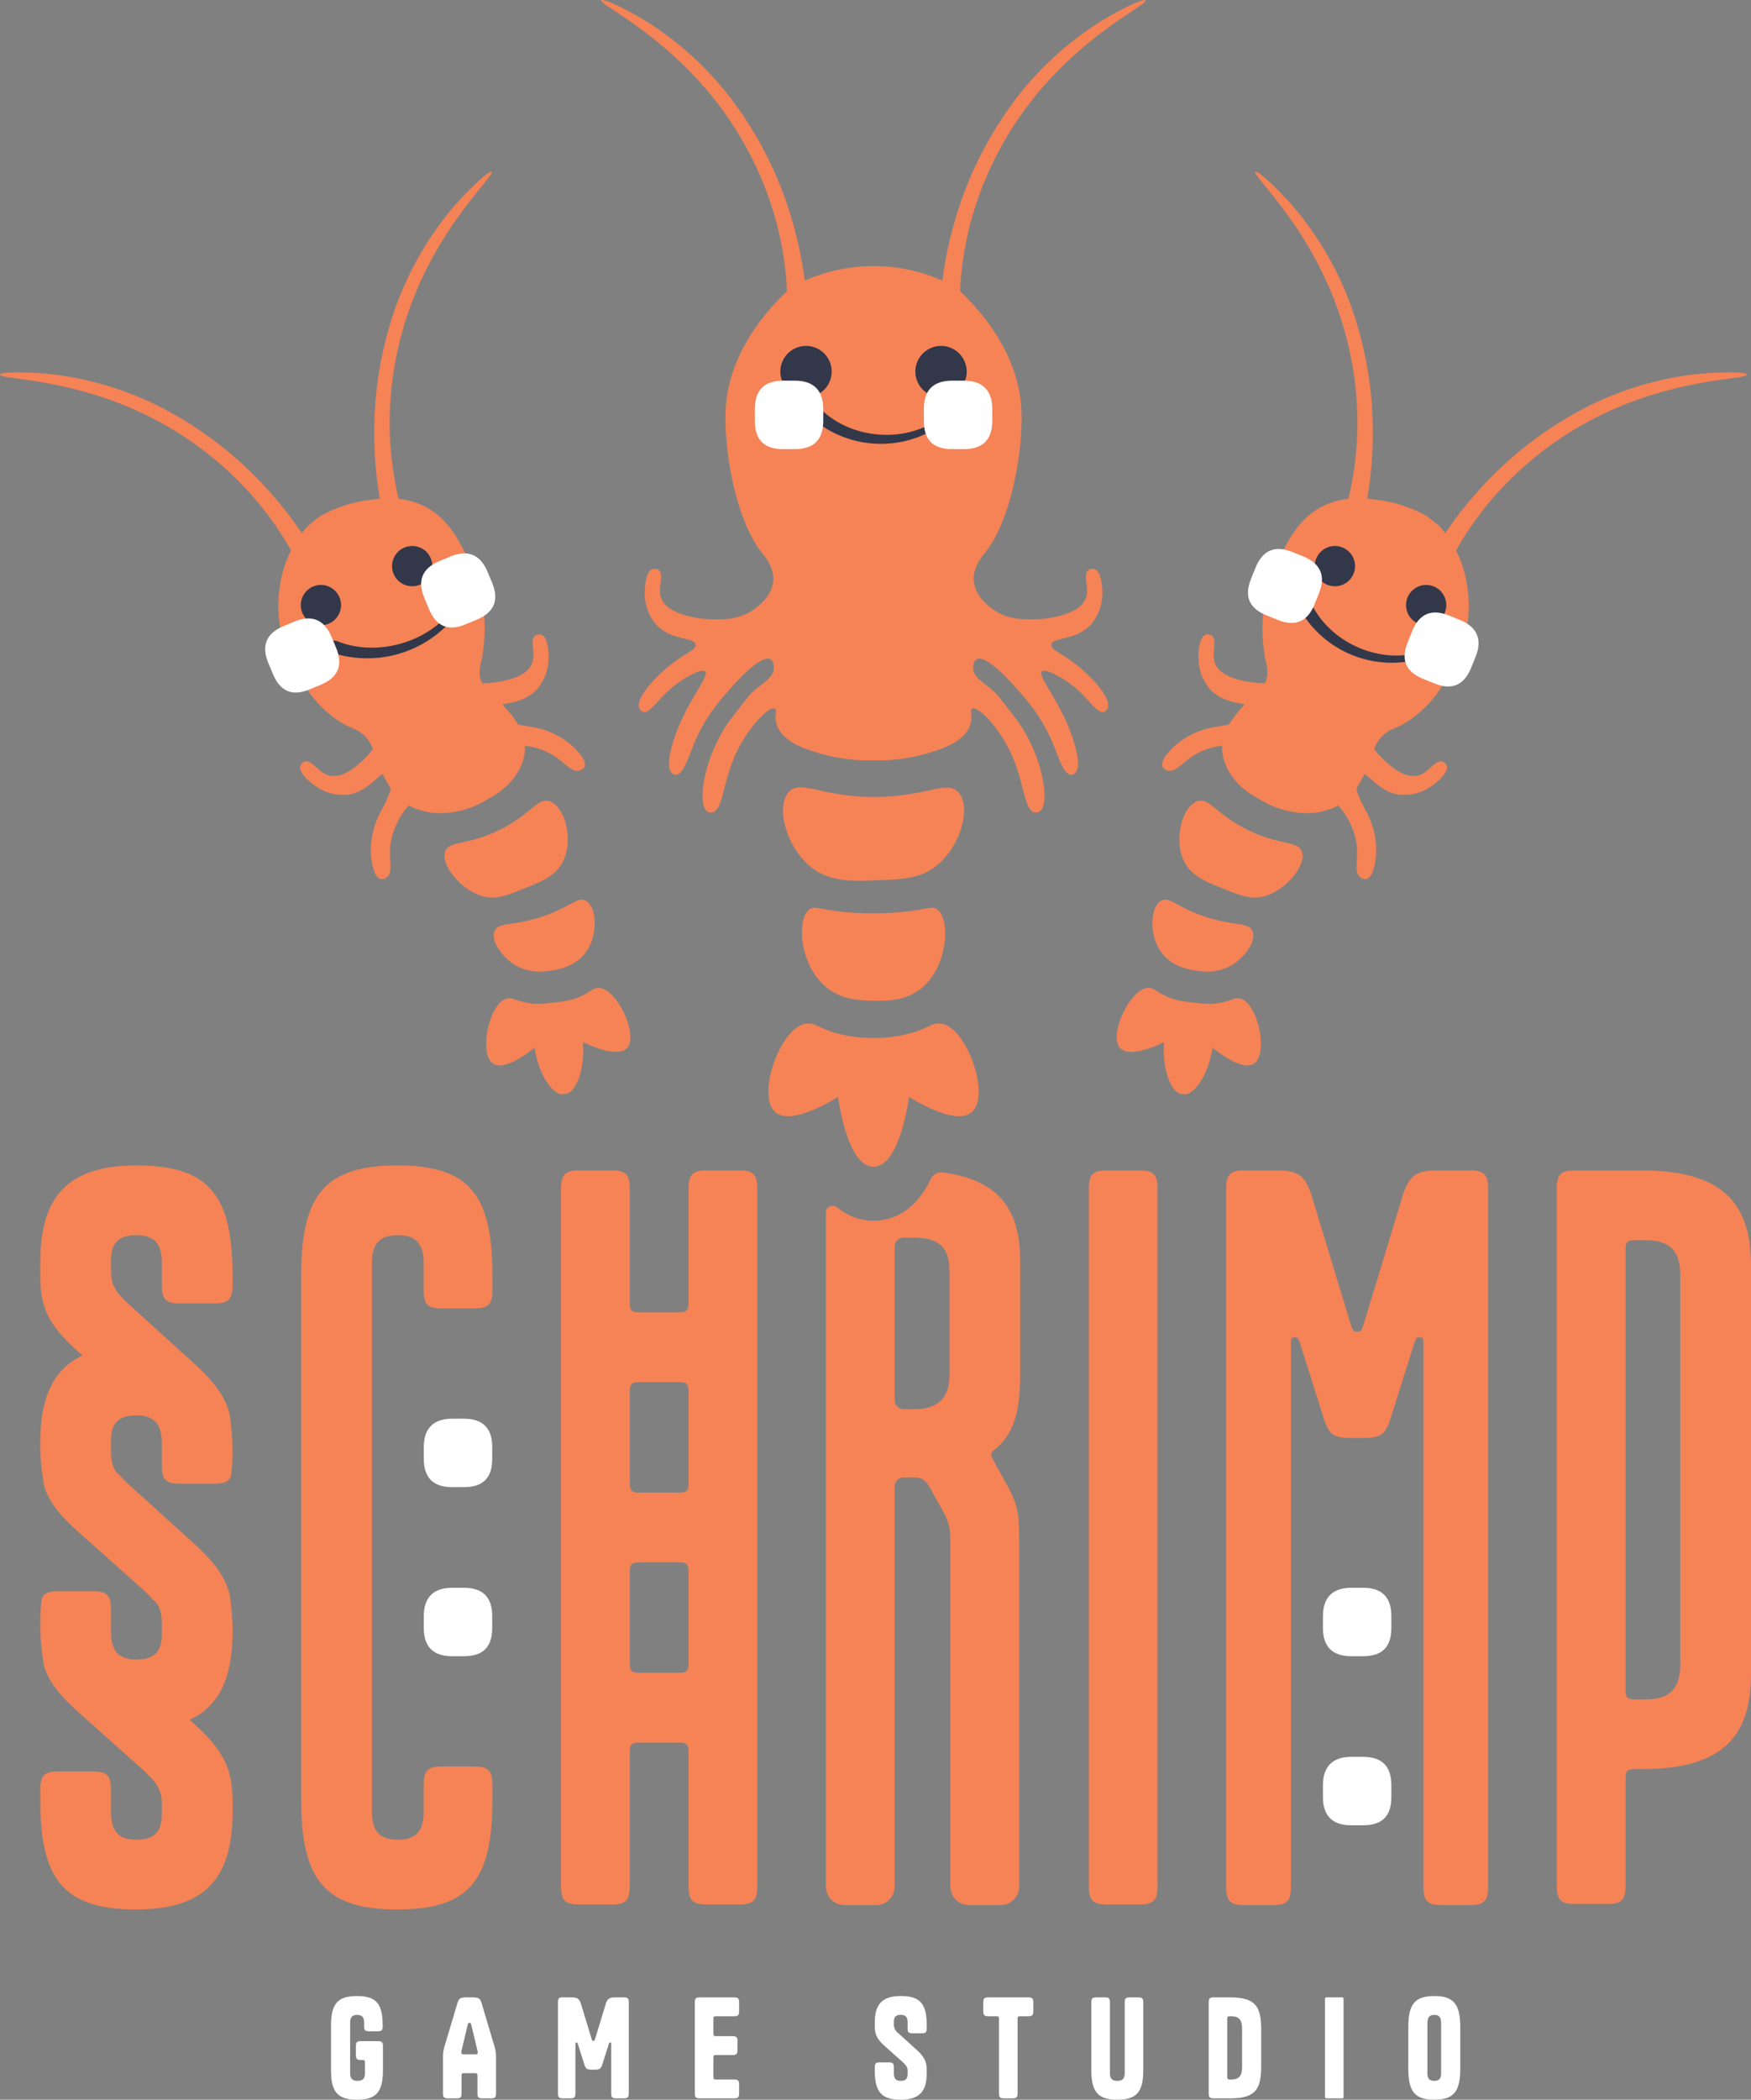<svg id="Gruppe_10" data-name="Gruppe 10" xmlns="http://www.w3.org/2000/svg" xmlns:xlink="http://www.w3.org/1999/xlink" width="477.35" height="572.166" viewBox="0 0 477.35 572.166">
  <rect x="0" y="0" width="477.35" height="572.166" fill="#808080" stroke="none"/>
  <defs>
    <clipPath id="clip-path">
      <rect id="Rechteck_5" data-name="Rechteck 5" width="477.35" height="572.166" fill="none"/>
    </clipPath>
    <clipPath id="clip-path-3">
      <rect id="Rechteck_1" data-name="Rechteck 1" width="18.65" height="18.649" fill="none"/>
    </clipPath>
  </defs>
  <g id="Gruppe_9" data-name="Gruppe 9" clip-path="url(#clip-path)">
    <g id="Gruppe_8" data-name="Gruppe 8">
      <g id="Gruppe_7" data-name="Gruppe 7" clip-path="url(#clip-path)">
        <path id="Pfad_1" data-name="Pfad 1" d="M45.535,111.642c0,5.166-2.518,7.684-7.684,7.684H34.572c-5.041,0-7.688-2.518-7.688-7.684v-3.279c0-5.037,2.647-7.684,7.688-7.684h3.279c5.166,0,7.684,2.647,7.684,7.684Z" transform="translate(88.65 331.99)" fill="#fff"/>
        <path id="Pfad_2" data-name="Pfad 2" d="M45.535,100.921c0,5.166-2.518,7.684-7.684,7.684H34.572c-5.041,0-7.688-2.518-7.688-7.684V97.642c0-5.037,2.647-7.684,7.688-7.684h3.279c5.166,0,7.684,2.647,7.684,7.684Z" transform="translate(88.65 296.638)" fill="#fff"/>
        <path id="Pfad_3" data-name="Pfad 3" d="M57.525,112.865h8.69c3.937,0,5.024-1.087,5.024-5.024v-4.074c0-21.857-6.244-29.868-25.931-29.868s-26.2,8.011-26.2,29.868V246.784c0,21.857,6.515,29.868,26.2,29.868s25.931-8.011,25.931-29.868V242.71c0-3.937-1.087-5.024-5.024-5.024h-8.69c-3.937,0-5.024,1.087-5.024,5.024v7.332c0,5.428-2.308,7.6-7.057,7.6s-7.061-2.175-7.061-7.6V100.509c0-5.432,2.308-7.6,7.061-7.6s7.057,2.17,7.057,7.6v7.332c0,3.937,1.087,5.024,5.024,5.024" transform="translate(62.999 243.683)" fill="#f58356"/>
        <path id="Pfad_4" data-name="Pfad 4" d="M84.058,74.216H75.373c-3.941,0-5.024,1.083-5.024,5.02v31.226c0,1.766-.546,2.445-2.445,2.445H56.773c-1.9,0-2.445-.679-2.445-2.445V79.236c0-3.937-1.087-5.02-5.024-5.02h-8.69c-3.937,0-5.024,1.083-5.024,5.02V269.224c0,3.937,1.087,5.024,5.024,5.024H49.3c3.937,0,5.024-1.087,5.024-5.024V232.566c0-1.9.541-2.441,2.445-2.441H67.9c1.9,0,2.445.542,2.445,2.441v36.658c0,3.937,1.083,5.024,5.024,5.024h8.685c3.937,0,5.024-1.087,5.024-5.024V79.236c0-3.937-1.087-5.02-5.024-5.02m-27.285,57.7H67.9c1.9,0,2.445.541,2.445,2.441v25.214c0,1.766-.546,2.445-2.445,2.445H56.773c-1.9,0-2.445-.679-2.445-2.445V134.355c0-1.9.541-2.441,2.445-2.441m11.131,79.2H56.773c-1.9,0-2.445-.679-2.445-2.445V183.463c0-1.9.541-2.441,2.445-2.441H67.9c1.9,0,2.445.541,2.445,2.441v25.209c0,1.766-.546,2.445-2.445,2.445" transform="translate(117.362 244.728)" fill="#f58356"/>
        <path id="Pfad_5" data-name="Pfad 5" d="M82.781,74.215h-8.69c-3.937,0-5.024,1.087-5.024,5.024V269.228c0,3.937,1.087,5.024,5.024,5.024h8.69c3.937,0,5.024-1.087,5.024-5.024V79.239c0-3.937-1.087-5.024-5.024-5.024" transform="translate(227.753 244.725)" fill="#f58356"/>
        <g id="Gruppe_3" data-name="Gruppe 3" transform="translate(360.656 478.742)" style="mix-blend-mode: lighten;isolation: isolate">
          <g id="Gruppe_2" data-name="Gruppe 2">
            <g id="Gruppe_1" data-name="Gruppe 1" clip-path="url(#clip-path-3)">
              <path id="Pfad_6" data-name="Pfad 6" d="M102.573,122.363c0,5.166-2.518,7.684-7.684,7.684H91.61c-5.041,0-7.688-2.518-7.688-7.684v-3.279c0-5.037,2.647-7.684,7.688-7.684h3.279c5.166,0,7.684,2.647,7.684,7.684Z" transform="translate(-83.922 -111.399)" fill="#fff"/>
            </g>
          </g>
        </g>
        <g id="Gruppe_6" data-name="Gruppe 6" transform="translate(360.656 432.669)" style="mix-blend-mode: lighten;isolation: isolate">
          <g id="Gruppe_5" data-name="Gruppe 5">
            <g id="Gruppe_4" data-name="Gruppe 4" clip-path="url(#clip-path-3)">
              <path id="Pfad_7" data-name="Pfad 7" d="M102.573,111.642c0,5.166-2.518,7.684-7.684,7.684H91.61c-5.041,0-7.688-2.518-7.688-7.684v-3.279c0-5.037,2.647-7.684,7.688-7.684h3.279c5.166,0,7.684,2.647,7.684,7.684Z" transform="translate(-83.922 -100.679)" fill="#fff"/>
            </g>
          </g>
        </g>
        <path id="Pfad_8" data-name="Pfad 8" d="M111.862,147.119c-4.616,0-5.974-.812-7.332-4.886l-6.653-21.045c-.408-1.358-.679-1.491-1.358-1.491-.812,0-1.087.271-1.087,1.491v148.2c0,3.932-1.083,5.019-5.02,5.019h-7.6c-3.941,0-5.028-1.087-5.028-5.019V79.236c0-3.937,1.087-5.02,5.028-5.02H91.5c5.974,0,7.877,1.354,9.639,7.057l10.727,35.3c.408,1.221.817,1.629,1.629,1.629s1.22-.408,1.629-1.629l10.727-35.3c1.766-5.7,3.666-7.057,9.639-7.057h8.69c3.937,0,5.024,1.083,5.024,5.02V269.383c0,3.932-1.087,5.019-5.024,5.019h-7.6c-3.937,0-5.024-1.087-5.024-5.019v-148.2c0-1.22-.271-1.491-1.087-1.491-.679,0-.95.133-1.358,1.491l-6.653,21.045c-1.358,4.074-2.716,4.886-7.332,4.886Z" transform="translate(256.49 244.728)" fill="#f58356"/>
        <path id="Pfad_9" data-name="Pfad 9" d="M119.937,237.362c-1.9,0-2.445.546-2.445,2.445V269.1c0,3.937-1.087,5.024-5.024,5.024h-8.69c-3.937,0-5.024-1.087-5.024-5.024V79.236c0-3.937,1.087-5.02,5.024-5.02H121.7c20.637,0,30.005,7.465,30.005,25.794V211.569c0,18.329-9.369,25.794-30.005,25.794Zm-2.445-21.449c0,1.9.541,2.445,2.445,2.445h2.849c6.653,0,9.639-2.716,9.639-9.639V102.859c0-6.923-2.987-9.639-9.639-9.639h-2.849c-1.9,0-2.445.546-2.445,2.445Z" transform="translate(325.646 244.728)" fill="#f58356"/>
        <path id="Pfad_10" data-name="Pfad 10" d="M40.7,111.5h9.231c3.941,0,5.032-1.092,5.032-5.028v-2.707C54.966,81.9,48.451,73.9,28.752,73.9c-19.683,0-26.2,9.5-26.2,26.606v2.982c0,9.094,1.9,13.718,11,21.733l.52.456c-6.7,3.137-10.043,8.978-11.113,17.207a46.447,46.447,0,0,0-.391,6.261,61.914,61.914,0,0,0,1.066,12.2l.013.026c1.358,4.28,4.229,7.95,9.906,12.94l.52.473,2.286,2.041h.026l13.46,12.016a35.889,35.889,0,0,1,3.442,3.417c1.564,1.1,2.338,3.06,2.389,6.081.013.219.013.447.013.688v2.579c0,4.891-2.175,6.919-6.936,6.919a7.485,7.485,0,0,1-4.62-1.216c-1.564-1.156-2.3-3.215-2.3-6.378v-5.982c0-3.937-1.083-5.015-5.019-5.015H7.582c-2.669,0-4.027.494-4.624,2.046a46.6,46.6,0,0,0-.391,6.274,61.914,61.914,0,0,0,1.066,12.2l.013.047c1.371,4.255,4.242,7.925,9.906,12.918l2.806,2.514h.026l13.46,12.012c5.019,4.487,5.845,6.378,5.845,10.185v2.579c0,4.878-2.175,6.923-6.936,6.923s-6.919-2.17-6.919-7.607v-5.969c0-3.937-1.083-5.028-5.019-5.028H7.582c-3.937,0-5.028,1.092-5.028,5.028v2.716c0,21.857,6.515,29.872,26.2,29.872,19.7,0,26.215-9.515,26.215-26.619v-2.441c0-9.089-2.046-13.98-11.139-22.132l-.572-.511c6.82-3.111,10.211-8.965,11.29-17.246a46.929,46.929,0,0,0,.408-6.309,68.878,68.878,0,0,0-.713-10.288.548.548,0,0,0-.026-.142c-1.216-4.951-4.139-9-10.387-14.6l-.572-.52-2.488-2.248L26.452,160.615a26.465,26.465,0,0,1-2.321-2.4c-1.564-1.156-2.3-3.227-2.3-6.386v-2.9c0-4.891,2.17-6.923,6.919-6.923a7.7,7.7,0,0,1,4.534,1.143c1.564,1.1,2.338,3.06,2.389,6.072.013.125.013.266.013.391v5.969c0,3.937,1.079,5.032,5.015,5.032h9.231c2.656,0,4.014-.5,4.611-2.02a47.137,47.137,0,0,0,.408-6.313,68.962,68.962,0,0,0-.713-10.288.517.517,0,0,1-.026-.138c-1.216-4.955-4.139-9-10.387-14.607l-3.06-2.768L26.452,111.5c-3.808-3.533-4.62-5.436-4.62-9.373v-2.3c0-4.891,2.17-6.932,6.919-6.932s6.936,2.17,6.936,7.607v5.969c0,3.937,1.079,5.028,5.015,5.028" transform="translate(8.422 243.686)" fill="#f58356"/>
        <path id="Pfad_11" data-name="Pfad 11" d="M29.583,143.992h-.438c-1.066,0-1.358-.292-1.358-1.358v-2.419c0-1.066.292-1.358,1.358-1.358H33.8c1.061,0,1.358.292,1.358,1.358v6.528c0,5.909-1.762,8.071-7.082,8.071S21,152.652,21,146.743V134.637c0-5.909,1.762-8.071,7.082-8.071s7.009,2.162,7.009,8.071v.185c0,1.061-.3,1.354-1.358,1.354H31.38c-1.061,0-1.358-.292-1.358-1.354v-1.066c0-1.465-.623-2.054-1.9-2.054s-1.908.589-1.908,2.054v13.868c0,1.47.658,2.054,2.016,2.054,1.4,0,2.02-.584,2.02-2.054v-2.97c0-.516-.15-.662-.662-.662" transform="translate(69.238 417.353)" fill="#fff"/>
        <path id="Pfad_12" data-name="Pfad 12" d="M31.81,154.168H29.459c-1.061,0-1.358-.3-1.358-1.358v-9.394a10.44,10.44,0,0,1,.516-3.739l3.339-11.191c.438-1.543.808-1.835,2.716-1.835h1.319c1.908,0,2.273.292,2.716,1.835l3.335,11.191a10.32,10.32,0,0,1,.516,3.739v9.394c0,1.061-.292,1.358-1.358,1.358H38.853c-1.066,0-1.358-.3-1.358-1.358v-4.843c0-.511-.146-.662-.662-.662H33.825c-.511,0-.658.15-.658.662v4.843c0,1.061-.3,1.358-1.358,1.358m5.759-12.476a3.018,3.018,0,0,0-.073-.55l-1.689-7.082c-.073-.365-.146-.438-.477-.438s-.4.073-.477.438l-1.685,7.082a2.693,2.693,0,0,0-.077.55c0,.331.223.477.627.477h3.227c.4,0,.623-.146.623-.477" transform="translate(92.663 417.633)" fill="#fff"/>
        <path id="Pfad_13" data-name="Pfad 13" d="M44.6,146.351c-1.246,0-1.616-.219-1.981-1.319l-1.8-5.69c-.112-.365-.185-.4-.37-.4-.219,0-.292.073-.292.4V152.81c0,1.061-.292,1.358-1.358,1.358H36.751c-1.066,0-1.358-.3-1.358-1.358V128c0-1.062.292-1.354,1.358-1.354H39.1c1.616,0,2.132.365,2.609,1.9l2.9,9.54c.112.331.219.443.438.443s.331-.112.443-.443l2.9-9.54c.477-1.539.993-1.9,2.609-1.9h2.346c1.061,0,1.358.292,1.358,1.354V152.81c0,1.061-.3,1.358-1.358,1.358H51.281c-1.066,0-1.358-.3-1.358-1.358V139.342c0-.327-.073-.4-.292-.4-.185,0-.258.034-.37.4l-1.8,5.69c-.37,1.1-.735,1.319-1.981,1.319Z" transform="translate(116.709 417.633)" fill="#fff"/>
        <path id="Pfad_14" data-name="Pfad 14" d="M49.139,136.557c0,.477.146.662.662.662h4.547c1.066,0,1.358.292,1.358,1.354V141c0,1.061-.292,1.358-1.285,1.358H49.8c-.516,0-.662.146-.662.657v5.359c0,.477.146.658.662.658h4.989c1.061,0,1.358.3,1.358,1.358v2.424c0,1.061-.3,1.358-1.358,1.358H45.435c-1.066,0-1.358-.3-1.358-1.358v-24.8c0-1.066.292-1.358,1.358-1.358h9.356c1.061,0,1.358.292,1.358,1.358v2.419c0,1.066-.3,1.358-1.358,1.358H49.8c-.516,0-.662.146-.662.662Z" transform="translate(145.344 417.633)" fill="#fff"/>
        <path id="Pfad_15" data-name="Pfad 15" d="M66.644,140.983c2.458,2.2,3.008,3.524,3.008,5.982v.658c0,4.624-1.762,7.194-7.078,7.194s-7.082-2.166-7.082-8.071v-.735c0-1.066.292-1.358,1.358-1.358h2.493c1.066,0,1.358.292,1.358,1.358v1.612c0,1.47.589,2.054,1.874,2.054s1.869-.55,1.869-1.869v-.7c0-1.027-.219-1.543-1.577-2.75l-4.4-3.928c-2.458-2.166-2.97-3.412-2.97-5.87v-.808c0-4.62,1.758-7.19,7.082-7.19s7.078,2.166,7.078,8.071v.735c0,1.066-.292,1.358-1.358,1.358H65.8c-1.066,0-1.358-.292-1.358-1.358v-1.616c0-1.465-.589-2.054-1.869-2.054s-1.874.55-1.874,1.874v.623a2.9,2.9,0,0,0,1.246,2.531Z" transform="translate(182.986 417.35)" fill="#fff"/>
        <path id="Pfad_16" data-name="Pfad 16" d="M72.392,131.787c-.516,0-.662.146-.662.662V152.81c0,1.061-.292,1.358-1.358,1.358H68.025c-1.066,0-1.358-.3-1.358-1.358V132.448c0-.516-.146-.662-.662-.662H63.732c-1.061,0-1.358-.292-1.358-1.358v-2.419c0-1.066.3-1.358,1.358-1.358H74.665c1.066,0,1.358.292,1.358,1.358v2.419c0,1.066-.292,1.358-1.358,1.358Z" transform="translate(205.679 417.633)" fill="#fff"/>
        <path id="Pfad_17" data-name="Pfad 17" d="M79.686,126.651h2.346c1.066,0,1.358.292,1.358,1.358v18.454c0,5.909-1.762,8.071-7.078,8.071s-7.082-2.162-7.082-8.071V128.009c0-1.066.292-1.358,1.358-1.358h2.346c1.066,0,1.358.292,1.358,1.358v19.335c0,1.47.623,2.054,2.02,2.054,1.358,0,2.016-.584,2.016-2.054V128.009c0-1.066.3-1.358,1.358-1.358" transform="translate(228.287 417.633)" fill="#fff"/>
        <path id="Pfad_18" data-name="Pfad 18" d="M90.981,135.457v9.906c0,6.236-1.427,8.806-8.475,8.806H78.033c-1.066,0-1.358-.292-1.358-1.358v-24.8c0-1.066.292-1.358,1.358-1.358h4.474c7.048,0,8.475,2.57,8.475,8.806m-9.244-3.008v15.922c0,.477.146.662.662.662h.4c2.059,0,2.974-.954,2.974-3.339V135.126c0-2.385-.915-3.339-2.974-3.339h-.4c-.516,0-.662.15-.662.662" transform="translate(252.837 417.633)" fill="#fff"/>
        <rect id="Rechteck_3" data-name="Rechteck 3" width="5.062" height="27.517" rx="0.316" transform="translate(361.215 544.282)" fill="#fff"/>
        <path id="Pfad_19" data-name="Pfad 19" d="M96.419,154.814c-5.32,0-7.082-2.239-7.082-8.436V135c0-6.163,1.762-8.436,7.082-8.436S103.5,128.839,103.5,135v11.375c0,6.2-1.762,8.436-7.082,8.436m0-5.136c1.285,0,1.869-.589,1.869-2.054V133.936c0-1.612-.584-2.235-1.869-2.235s-1.869.623-1.869,2.235v13.688c0,1.465.584,2.054,1.869,2.054" transform="translate(294.59 417.353)" fill="#fff"/>
        <path id="Pfad_20" data-name="Pfad 20" d="M95.805,64.941c-2.707-.352-3.146,1.341-9.27,2.871a39.2,39.2,0,0,1-18.256,0c-6.124-1.53-6.558-3.223-9.265-2.871-7.026.911-13.692,19.769-8.311,24.2,4.349,3.584,15.415-3.223,17.031-4.237.352,2.467,2.72,18.144,9.124,19.008a4.054,4.054,0,0,0,1.1,0c6.408-.864,8.776-16.541,9.128-19.008,1.616,1.014,12.682,7.821,17.031,4.237,5.376-4.431-1.285-23.288-8.311-24.2" transform="translate(160.73 213.989)" fill="#f58356"/>
        <path id="Pfad_21" data-name="Pfad 21" d="M62.244,58.691c-5.8-.572-7.473-1.457-8.72-1.01a2.449,2.449,0,0,0-.619.357c-3.576,2.6-2.686,15.239,4.616,21.2,4.362,3.558,9.652,3.614,13,3.653,3.429.039,8.38.09,12.575-3.116,7.619-5.832,8.372-19.077,4.684-21.733a2.45,2.45,0,0,0-.623-.357c-1.246-.447-2.918.438-8.72,1.01a86.936,86.936,0,0,1-16.2,0" transform="translate(167.742 189.804)" fill="#f58356"/>
        <path id="Pfad_22" data-name="Pfad 22" d="M97.489,51.276c-3.163-3.412-8.758,1.233-22.785,1.289-14.448.056-20.194-4.882-23.434-1.4-3.726,4.005-.675,15.407,6.343,20.744,5.058,3.846,10.954,3.614,18.058,3.331,6.541-.258,11.522-.438,15.905-3.975,6.584-5.307,9.528-16.094,5.913-19.992" transform="translate(163.783 164.618)" fill="#f58356"/>
        <path id="Pfad_23" data-name="Pfad 23" d="M154.8,28.258C169.313,9.315,187.251,1.205,186.542.092,186.1-.6,179.3,2.7,173.739,6.169a88.435,88.435,0,0,0-22.7,20.92,101.884,101.884,0,0,0-16.154,31.857,104.742,104.742,0,0,0-3.76,17.521,46.462,46.462,0,0,0-37.53,0,105.255,105.255,0,0,0-3.765-17.521A101.885,101.885,0,0,0,73.672,27.089a88.363,88.363,0,0,0-22.7-20.92C45.4,2.7,38.6-.6,38.166.092,37.457,1.205,55.4,9.315,69.9,28.258A93.071,93.071,0,0,1,85.761,60.2a90,90,0,0,1,3,19.15C74.57,92.871,72.541,105.3,72.133,110.242c-.928,11.2,2.536,31.428,9.824,40.422.786.971,3.365,3.967,3.047,7.675-.344,4.018-3.9,6.717-4.869,7.448-4.2,3.189-8.943,3.03-11.522,2.987-4.143-.064-12.665-1.3-14.2-5.935-.967-2.866,1.019-6.339-.7-7.529a1.871,1.871,0,0,0-1.53-.266c-2.2.627-2.2,6.1-2.2,6.433a13.015,13.015,0,0,0,2.961,8.543c4.181,4.706,10.632,3.5,10.924,5.656.2,1.478-2.823,2.157-7.422,5.952-3.958,3.262-9.244,8.965-7.864,11.522a1.713,1.713,0,0,0,.9.817c2.153.748,4.491-4.508,10.271-8.372,1.938-1.294,5.866-3.5,6.713-2.6,1.3,1.384-5.8,8.926-8.952,19.855-1.62,5.63-.8,7.314,0,7.92a1.608,1.608,0,0,0,.911.357c2.063.069,3.515-4.934,5.174-8.866,3.008-7.138,7.057-11.646,10.314-15.273,1.354-1.508,7.843-8.715,10.318-7.332.993.554.971,2.282.971,2.4-.06,2.424-2.712,3.876-5.191,5.956-1.534,1.285-3.141,3.481-6.446,7.791-7.074,9.24-9.734,23.4-6.429,25.364a1.887,1.887,0,0,0,1.156.228c3.025-.357,2.849-7.86,6.442-15.8,3.374-7.456,9.158-13.266,10.692-12.5.748.37-.168,1.981.511,4.276,1.581,5.372,9.8,7.448,14.126,8.543a46.625,46.625,0,0,0,12.291,1.268,46.532,46.532,0,0,0,12.282-1.268c4.328-1.1,12.549-3.172,14.126-8.543.679-2.295-.236-3.906.511-4.276,1.534-.769,7.319,5.041,10.692,12.5,3.6,7.942,3.421,15.445,6.442,15.8a1.887,1.887,0,0,0,1.156-.228c3.309-1.968.645-16.124-6.429-25.364-3.3-4.31-4.912-6.506-6.442-7.791-2.484-2.08-5.136-3.533-5.191-5.956,0-.12-.026-1.848.967-2.4,2.475-1.384,8.965,5.823,10.318,7.332,3.258,3.627,7.306,8.135,10.314,15.273,1.659,3.932,3.116,8.935,5.174,8.866a1.608,1.608,0,0,0,.911-.357c.8-.606,1.62-2.291,0-7.92-3.146-10.929-10.25-18.471-8.952-19.855.847-.9,4.775,1.306,6.713,2.6,5.78,3.863,8.118,9.119,10.271,8.372a1.747,1.747,0,0,0,.907-.817c1.375-2.557-3.911-8.26-7.869-11.522-4.6-3.795-7.619-4.474-7.422-5.952.292-2.153,6.743-.95,10.924-5.656a12.99,12.99,0,0,0,2.961-8.543c0-.331,0-5.806-2.2-6.433a1.871,1.871,0,0,0-1.53.266c-1.715,1.19.271,4.663-.7,7.529-1.539,4.637-10.06,5.87-14.2,5.935-2.579.043-7.319.2-11.522-2.987-.967-.731-4.525-3.429-4.869-7.448-.318-3.709,2.26-6.7,3.047-7.675,7.289-8.995,10.752-29.219,9.824-40.422-.408-4.946-2.437-17.371-16.631-30.895a90,90,0,0,1,3-19.15A93.071,93.071,0,0,1,154.8,28.258" transform="translate(125.784 -0.002)" fill="#f58356"/>
        <path id="Pfad_24" data-name="Pfad 24" d="M83.817,31.559a28.823,28.823,0,0,1-31.582-2.531,1.685,1.685,0,1,1,2.23-2.527c7.529,6.657,19.5,8.084,28.454,3.5a.9.9,0,0,1,.9,1.56" transform="translate(170.205 85.832)" fill="#32384a"/>
        <path id="Pfad_25" data-name="Pfad 25" d="M49.5,28.929a6.994,6.994,0,1,1,7,7,7,7,0,0,1-7-7" transform="translate(163.24 72.324)" fill="#32384a"/>
        <path id="Pfad_26" data-name="Pfad 26" d="M58.067,28.929a6.994,6.994,0,1,1,7,7,7,7,0,0,1-7-7" transform="translate(191.477 72.324)" fill="#32384a"/>
        <path id="Pfad_27" data-name="Pfad 27" d="M104.566,65.557c-1.345-.34-1.934.2-3.894.748A20.957,20.957,0,0,1,98,66.847c-2.05.314-3.782.1-7.16-.344a20.571,20.571,0,0,1-5.312-1.1,19.958,19.958,0,0,1-2.48-1.135c-1.779-.98-2.226-1.646-3.614-1.62-4.873.082-10.967,12.845-7.654,16.4,2.677,2.871,10.791-1.049,11.977-1.637-.58,8.049,2.162,13.834,4.676,14.122a1.906,1.906,0,0,0,.382-.009,1.734,1.734,0,0,0,.37.095c2.518.3,6.511-4.706,7.787-12.673C98,79.778,105,85.45,108.262,83.272c4.035-2.7,1.027-16.515-3.7-17.714" transform="translate(233.597 206.565)" fill="#f58356"/>
        <path id="Pfad_28" data-name="Pfad 28" d="M75.534,57.333C72.517,59,72.079,66.6,75.5,71.347c3.129,4.349,8.509,4.938,10.366,5.14A13.636,13.636,0,0,0,94.6,75.013c3.576-2.093,6.975-6.648,5.793-9.416-1.074-2.51-4.959-1.246-12.978-3.932-7.667-2.566-9.635-5.57-11.883-4.332" transform="translate(241.046 188.107)" fill="#f58356"/>
        <path id="Pfad_29" data-name="Pfad 29" d="M108.33,64.907c-.817-3.292-5.827-1.792-14.517-5.978-8.978-4.323-10.709-9.076-14.018-8.011-4.207,1.354-6.807,10.787-3.455,16.82,2.041,3.679,5.772,5.157,10.5,7.035C91.071,76.45,94.282,77.89,98,76.837c5.84-1.659,11.264-8.17,10.331-11.93" transform="translate(246.679 167.404)" fill="#f58356"/>
        <path id="Pfad_30" data-name="Pfad 30" d="M219.01,66.068a88.232,88.232,0,0,0-29.554,8.917,101.848,101.848,0,0,0-28.437,21.621,104.527,104.527,0,0,0-10.125,12.755c-.683-.881-1.315-1.607-1.809-2.136q-1.515-1.193-3.034-2.389a35.625,35.625,0,0,0-12.446-4.358c-1.152-.176-2.5-.374-3.979-.494a105.071,105.071,0,0,0,1.526-17.573,101.788,101.788,0,0,0-6.034-35.21A88.374,88.374,0,0,0,109.6,20.515c-4.3-4.959-9.815-10.116-10.439-9.583-1.006.855,13.743,13.9,22.012,36.275A93.14,93.14,0,0,1,126.9,82.4a89.728,89.728,0,0,1-2.4,17.615,20.418,20.418,0,0,0-6.614,1.831c-6.76,3.2-9.764,9.338-12.484,14.9a44.846,44.846,0,0,0-4.25,15.836,43.946,43.946,0,0,0,.8,11.625,10.746,10.746,0,0,1,.4,4.139,6.261,6.261,0,0,1-.653,1.917c-4.349-.069-12.016-1.19-13.6-5.509-1.049-2.841.834-6.365-.915-7.508a1.871,1.871,0,0,0-1.534-.223c-2.183.7-2.024,6.167-2.011,6.5a13,13,0,0,0,3.21,8.453c3.034,3.215,7.1,3.49,9.369,4.108l-.047.047a29.89,29.89,0,0,0-4.233,5.4c-1.629.339-3.124.533-3.124.533a21.919,21.919,0,0,0-11.414,5.054c-.43.374-4.469,3.937-3.55,5.926a2.04,2.04,0,0,0,1.242.971c2.364.761,4.121-2.377,8.079-4.577a18.317,18.317,0,0,1,6.928-2.136c-.009.116-.021.228-.026.348-.112,4.985,3.3,8.853,4.25,9.863a21.7,21.7,0,0,0,5.613,4.169,24.678,24.678,0,0,0,11.174,3.868,18.721,18.721,0,0,0,10.623-1.964A20.155,20.155,0,0,1,126.717,194c.584,4.491-.894,7.77,1.122,9.218a2.039,2.039,0,0,0,1.521.421c2.144-.443,2.609-5.81,2.652-6.378a21.924,21.924,0,0,0-2.72-12.179s-2.355-4.2-2.6-6.214a42.1,42.1,0,0,0,2.183-3.851c1.882.976,4.616,5.037,9.691,5.643a12.988,12.988,0,0,0,8.7-2.445c.275-.189,4.77-3.313,4.031-5.479a1.883,1.883,0,0,0-1.092-1.1c-1.96-.726-3.679,2.884-6.584,3.726-4.186,1.233-9.313-3.653-12.085-7.1a8.77,8.77,0,0,1,2.046-3.417c2.136-2.273,3.468-1.921,7.035-4.147a31.364,31.364,0,0,0,9.3-9.459,42.7,42.7,0,0,0,6.713-14.977c.477-2.454,2.14-12.471-2.793-22.205A90.27,90.27,0,0,1,164.131,99.5a93.139,93.139,0,0,1,28.2-21.818c21.316-10.714,41-10.185,40.848-11.5-.095-.812-7.65-.808-14.173-.116" transform="translate(243.097 35.92)" fill="#f58356"/>
        <path id="Pfad_31" data-name="Pfad 31" d="M112.012,53.479A28.821,28.821,0,0,1,82.9,40.986a1.686,1.686,0,1,1,2.922-1.68c5,8.715,15.892,13.894,25.841,12.407a.9.9,0,0,1,.352,1.766" transform="translate(272.477 126.673)" fill="#32384a"/>
        <path id="Pfad_32" data-name="Pfad 32" d="M83.692,38.355a5.486,5.486,0,1,1,3.447,6.953,5.49,5.49,0,0,1-3.447-6.953" transform="translate(275.025 114.159)" fill="#32384a"/>
        <path id="Pfad_33" data-name="Pfad 33" d="M89.481,40.826a5.486,5.486,0,1,1,3.447,6.953,5.49,5.49,0,0,1-3.447-6.953" transform="translate(294.114 122.308)" fill="#32384a"/>
        <path id="Pfad_34" data-name="Pfad 34" d="M36.422,65.557c1.345-.34,1.934.2,3.894.748a20.959,20.959,0,0,0,2.669.542c2.05.314,3.782.1,7.16-.344a20.572,20.572,0,0,0,5.312-1.1,19.955,19.955,0,0,0,2.48-1.135c1.779-.98,2.226-1.646,3.614-1.62,4.873.082,10.967,12.845,7.654,16.4C66.526,81.909,58.412,77.99,57.226,77.4c.58,8.049-2.162,13.834-4.676,14.122a1.906,1.906,0,0,1-.382-.009,1.734,1.734,0,0,1-.37.095c-2.518.3-6.511-4.706-7.787-12.673-1.023.842-8.023,6.515-11.285,4.336-4.035-2.7-1.027-16.515,3.7-17.714" transform="translate(101.696 206.565)" fill="#f58356"/>
        <path id="Pfad_35" data-name="Pfad 35" d="M56.421,57.333c3.017,1.663,3.455,9.265.034,14.014-3.129,4.349-8.509,4.938-10.366,5.14a13.636,13.636,0,0,1-8.737-1.474c-3.576-2.093-6.975-6.648-5.793-9.416,1.074-2.51,4.959-1.246,12.979-3.932,7.667-2.566,9.635-5.57,11.883-4.332" transform="translate(103.279 188.107)" fill="#f58356"/>
        <path id="Pfad_36" data-name="Pfad 36" d="M28.3,64.907c.817-3.292,5.827-1.792,14.517-5.978,8.978-4.323,10.709-9.076,14.018-8.011,4.207,1.354,6.807,10.787,3.455,16.82-2.041,3.679-5.772,5.157-10.5,7.035-4.233,1.676-7.443,3.116-11.161,2.063-5.84-1.659-11.264-8.17-10.331-11.93" transform="translate(92.972 167.404)" fill="#f58356"/>
        <path id="Pfad_37" data-name="Pfad 37" d="M14.174,66.068a88.233,88.233,0,0,1,29.554,8.917A101.848,101.848,0,0,1,72.164,96.606a104.53,104.53,0,0,1,10.125,12.755c.683-.881,1.315-1.607,1.809-2.136q1.515-1.193,3.034-2.389a35.625,35.625,0,0,1,12.446-4.358c1.152-.176,2.5-.374,3.979-.494a105.068,105.068,0,0,1-1.526-17.573,101.788,101.788,0,0,1,6.034-35.21,88.374,88.374,0,0,1,15.518-26.688c4.3-4.959,9.816-10.116,10.439-9.583,1.006.855-13.743,13.9-22.012,36.275a93.14,93.14,0,0,0-5.729,35.2,89.727,89.727,0,0,0,2.4,17.615,20.418,20.418,0,0,1,6.614,1.831c6.76,3.2,9.764,9.338,12.484,14.9a44.847,44.847,0,0,1,4.25,15.836,43.946,43.946,0,0,1-.8,11.625,10.747,10.747,0,0,0-.4,4.139,6.261,6.261,0,0,0,.653,1.917c4.349-.069,12.016-1.19,13.6-5.509,1.049-2.841-.834-6.365.915-7.508a1.871,1.871,0,0,1,1.534-.223c2.183.7,2.024,6.167,2.011,6.5a13,13,0,0,1-3.21,8.453c-3.034,3.215-7.1,3.49-9.369,4.108l.047.047a29.889,29.889,0,0,1,4.233,5.4c1.629.339,3.124.533,3.124.533a21.919,21.919,0,0,1,11.414,5.054c.43.374,4.469,3.937,3.55,5.926a2.04,2.04,0,0,1-1.242.971c-2.364.761-4.121-2.377-8.079-4.577a18.317,18.317,0,0,0-6.928-2.136c.009.116.021.228.026.348.112,4.985-3.3,8.853-4.25,9.863a21.7,21.7,0,0,1-5.613,4.169,24.678,24.678,0,0,1-11.174,3.868,18.721,18.721,0,0,1-10.623-1.964A20.155,20.155,0,0,0,106.467,194c-.584,4.491.894,7.77-1.122,9.218a2.039,2.039,0,0,1-1.521.421c-2.144-.443-2.609-5.81-2.652-6.378a21.924,21.924,0,0,1,2.72-12.179s2.355-4.2,2.6-6.214a42.09,42.09,0,0,1-2.183-3.851c-1.882.976-4.616,5.037-9.691,5.643a12.988,12.988,0,0,1-8.7-2.445c-.275-.189-4.77-3.313-4.031-5.479a1.883,1.883,0,0,1,1.092-1.1c1.96-.726,3.679,2.884,6.584,3.726,4.186,1.233,9.313-3.653,12.085-7.1a8.771,8.771,0,0,0-2.046-3.417c-2.136-2.273-3.468-1.921-7.035-4.147a31.364,31.364,0,0,1-9.3-9.459,42.7,42.7,0,0,1-6.713-14.977c-.477-2.454-2.14-12.471,2.793-22.205A90.268,90.268,0,0,0,69.053,99.5a93.14,93.14,0,0,0-28.2-21.818C19.533,66.966-.15,67.5,0,66.184c.095-.812,7.65-.808,14.173-.116" transform="translate(-0.001 35.92)" fill="#f58356"/>
        <path id="Pfad_38" data-name="Pfad 38" d="M52.351,39.477C45.032,46.787,32.819,49.4,23.3,45.583c-2.166-.885-3.55,2.295-1.384,3.137a30.746,30.746,0,0,0,31.814-8.062.91.91,0,0,0-1.384-1.182" transform="translate(68.693 129.158)" fill="#32384a"/>
        <path id="Pfad_39" data-name="Pfad 39" d="M32.112,45.307a5.486,5.486,0,1,1,3.447-6.953,5.491,5.491,0,0,1-3.447,6.953" transform="translate(82.009 114.161)" fill="#32384a"/>
        <path id="Pfad_40" data-name="Pfad 40" d="M26.322,47.778a5.486,5.486,0,1,1,3.447-6.953,5.491,5.491,0,0,1-3.447,6.953" transform="translate(62.916 122.309)" fill="#32384a"/>
        <path id="Pfad_41" data-name="Pfad 41" d="M55.568,42.789c-5.166,0-7.684-2.518-7.684-7.684V31.826c0-5.041,2.518-7.688,7.684-7.688h3.279c5.037,0,7.684,2.647,7.684,7.688v3.279c0,5.166-2.647,7.684-7.684,7.684Z" transform="translate(157.898 79.595)" fill="#fff"/>
        <path id="Pfad_42" data-name="Pfad 42" d="M66.289,42.789c-5.166,0-7.684-2.518-7.684-7.684V31.826c0-5.041,2.518-7.688,7.684-7.688h3.279c5.037,0,7.684,2.647,7.684,7.688v3.279c0,5.166-2.647,7.684-7.684,7.684Z" transform="translate(193.251 79.595)" fill="#fff"/>
        <path id="Pfad_43" data-name="Pfad 43" d="M84.249,52.918c-4.787-1.942-6.176-5.221-4.237-10.009l1.233-3.038c1.891-4.671,5.221-6.176,10.009-4.237l3.038,1.233c4.671,1.891,6.128,5.338,4.233,10.009L97.3,49.914c-1.943,4.787-5.338,6.128-10.009,4.233Z" transform="translate(261.052 114.783)" fill="#fff"/>
        <path id="Pfad_44" data-name="Pfad 44" d="M94.187,56.945C89.4,55,88.007,51.724,89.95,46.936L91.179,43.9c1.891-4.671,5.221-6.176,10.009-4.237l3.038,1.233c4.671,1.891,6.128,5.338,4.233,10.009l-1.229,3.038c-1.943,4.787-5.337,6.128-10.009,4.233Z" transform="translate(293.814 128.062)" fill="#fff"/>
        <path id="Pfad_45" data-name="Pfad 45" d="M29,58.53c-4.77,1.99-8.062.632-10.052-4.139L17.685,51.37c-1.942-4.654-.632-8.066,4.134-10.052l3.025-1.263c4.654-1.938,8.114-.516,10.052,4.139l1.263,3.025c1.985,4.766.511,8.109-4.139,10.052Z" transform="translate(55.467 129.306)" fill="#fff"/>
        <path id="Pfad_46" data-name="Pfad 46" d="M38.892,54.4c-4.77,1.99-8.062.632-10.052-4.139l-1.259-3.021c-1.942-4.654-.632-8.066,4.134-10.052l3.025-1.263c4.654-1.938,8.114-.516,10.052,4.139l1.263,3.025c1.985,4.766.511,8.109-4.139,10.052Z" transform="translate(88.099 115.704)" fill="#fff"/>
        <path id="Pfad_47" data-name="Pfad 47" d="M98.282,150.011c5.565-4.478,7.061-10.86,7.061-20.632V98.256c0-14.655-6.678-21.96-21.144-23.894a3.071,3.071,0,0,0-3.167,1.7C77.791,82.807,73.219,86.61,67.357,87.4a14.831,14.831,0,0,1-3.967,0,15.193,15.193,0,0,1-7.869-3.485,1.883,1.883,0,0,0-3.129,1.4V268.984a5.022,5.022,0,0,0,5.024,5.024h8.69a5.024,5.024,0,0,0,5.024-5.024V159.926a2.443,2.443,0,0,1,2.441-2.445h2.445c2.445,0,3.258.408,4.753,2.849l3.258,5.84c2.037,3.666,2.308,5.157,2.308,9.91v92.9a5.022,5.022,0,0,0,5.024,5.024h8.69a5.024,5.024,0,0,0,5.024-5.024v-94.67c0-7.194-.408-9.364-3.262-14.663l-3.8-6.923a2.853,2.853,0,0,1-.546-1.491,1.345,1.345,0,0,1,.816-1.225m-12.218-20.5c0,6.519-3.258,9.369-9.639,9.369H73.575a2.444,2.444,0,0,1-2.445-2.445V94.591a2.443,2.443,0,0,1,2.441-2.445h2.854c6.653,0,9.639,2.578,9.639,8.96Z" transform="translate(172.767 245.123)" fill="#f58356"/>
      </g>
    </g>
  </g>
</svg>
